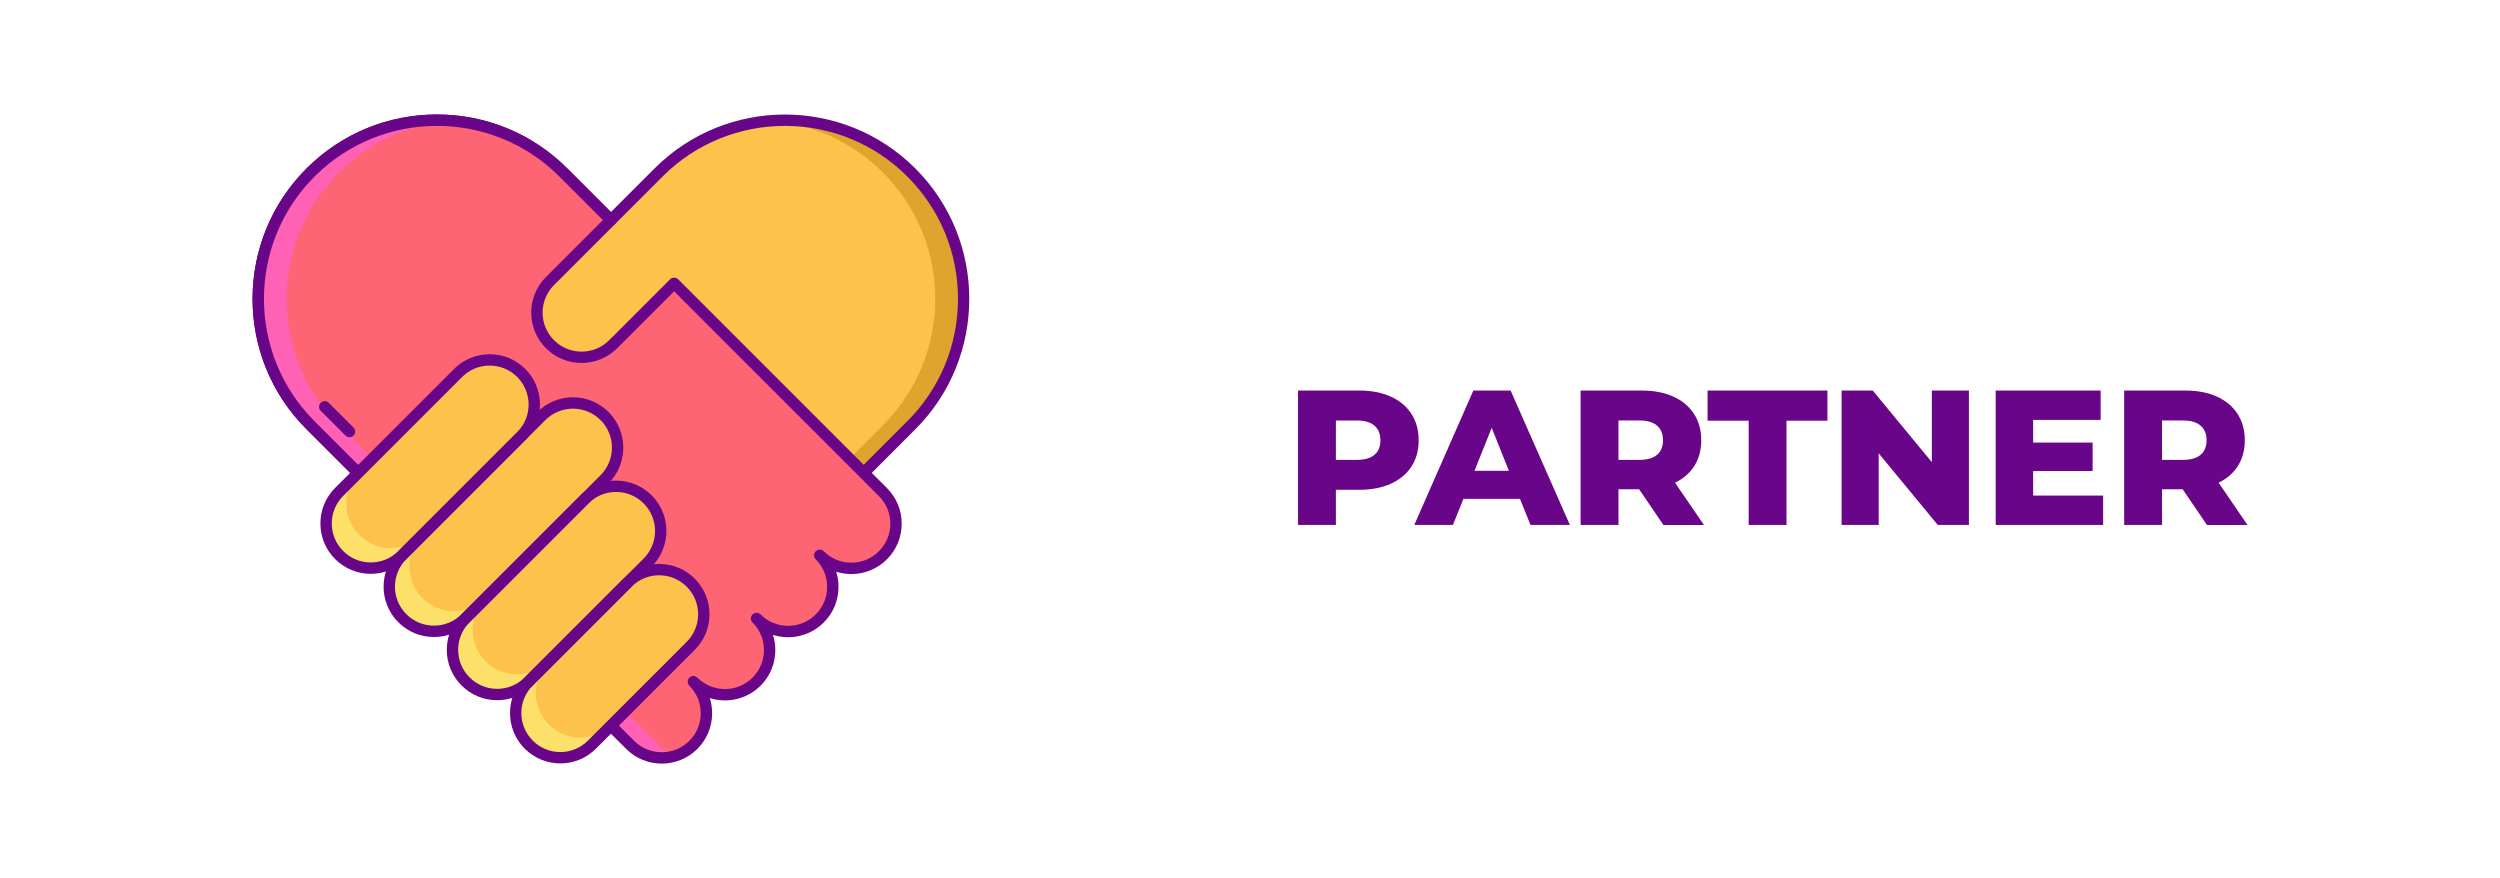 <?xml version="1.0" encoding="UTF-8"?>
<!DOCTYPE svg PUBLIC "-//W3C//DTD SVG 1.1//EN" "http://www.w3.org/Graphics/SVG/1.1/DTD/svg11.dtd">
<!-- Creator: CorelDRAW 2020 (64-Bit) -->
<svg xmlns="http://www.w3.org/2000/svg" xml:space="preserve" width="52.318mm" height="18.375mm" version="1.1" style="shape-rendering:geometricPrecision; text-rendering:geometricPrecision; image-rendering:optimizeQuality; fill-rule:evenodd; clip-rule:evenodd"
viewBox="0 0 2899.48 1018.33"
 xmlns:xlink="http://www.w3.org/1999/xlink"
 xmlns:xodm="http://www.corel.com/coreldraw/odm/2003">
 <defs>
  <style type="text/css">
   <![CDATA[
    .fil0 {fill:none}
    .fil3 {fill:#690589;fill-rule:nonzero}
    .fil7 {fill:#690589;fill-rule:nonzero}
    .fil2 {fill:#DEA42E;fill-rule:nonzero}
    .fil1 {fill:#FCC24C;fill-rule:nonzero}
    .fil6 {fill:#FCE06A;fill-rule:nonzero}
    .fil4 {fill:#FD6575;fill-rule:nonzero}
    .fil5 {fill:#FF61B5;fill-rule:nonzero}
   ]]>
  </style>
 </defs>
 <g id="Warstwa_x0020_1">
  <rect class="fil0" x="-0" y="-0" width="2899.48" height="1018.34"/>
  <g id="_2591463644720">
   <g>
    <path class="fil1" d="M360.17 200.03c-80.95,80.95 -80.95,212.21 0,293.17l314.19 314.18c18.88,18.89 49.51,18.89 68.4,0l314.19 -314.18c80.95,-80.96 80.95,-212.21 0,-293.17 -80.96,-80.96 -212.21,-80.96 -293.17,0l-55.23 55.22 -55.22 -55.22c-80.96,-80.96 -212.22,-80.96 -293.17,0z"/>
    <path class="fil2" d="M1056.95 200.03c-44.68,-44.68 -104.67,-64.64 -163.08,-60.01 47.42,3.76 93.81,23.73 130.09,60.01 80.96,80.95 80.96,212.21 0,293.17l-314.18 314.18c-5.18,5.18 -11.26,8.88 -17.71,11.22 17.1,6.19 36.98,2.49 50.7,-11.22l314.18 -314.18c80.95,-80.96 80.95,-212.21 0,-293.17z"/>
    <path class="fil3" d="M708.56 828.12c-14.08,0 -28.15,-5.36 -38.87,-16.07l-314.18 -314.18c-83.4,-83.4 -83.4,-219.1 0,-302.5 40.4,-40.41 94.11,-62.65 151.25,-62.65 57.13,0 110.85,22.26 151.25,62.65l50.55 50.55 50.55 -50.55c83.4,-83.4 219.1,-83.4 302.5,0 83.4,83.4 83.4,219.1 0,302.5l-314.18 314.19c-10.72,10.71 -24.79,16.07 -38.87,16.07zm-201.8 -682.21c-53.61,0 -104.01,20.88 -141.91,58.78 -37.91,37.91 -58.79,88.31 -58.79,141.91 0,53.61 20.88,104.01 58.79,141.92l314.18 314.18c16.29,16.29 42.78,16.28 59.07,0l314.19 -314.18c37.91,-37.91 58.78,-88.31 58.78,-141.92 0,-53.61 -20.88,-104.01 -58.78,-141.91 -78.25,-78.25 -205.58,-78.25 -283.83,0l-55.22 55.22c-2.58,2.58 -6.76,2.58 -9.33,0l-55.22 -55.22c-37.9,-37.91 -88.3,-58.78 -141.91,-58.78z"/>
    <path class="fil4" d="M711.17 399.22c-20.24,20.24 -53.06,20.24 -73.29,0 -20.24,-20.23 -20.24,-53.05 0,-73.29l70.68 -70.68 -55.22 -55.22c-80.96,-80.96 -212.22,-80.96 -293.17,0 -80.95,80.95 -80.95,212.21 0,293.17l289.46 289.45 81.22 81.21c20.23,20.23 53.04,20.23 73.28,0 20.24,-20.24 20.24,-53.05 0,-73.3 20.24,20.24 53.05,20.24 73.3,0 20.23,-20.23 20.23,-53.05 0,-73.29 20.23,20.23 53.05,20.23 73.29,0 20.24,-20.24 20.24,-53.05 0,-73.3 20.24,20.24 53.05,20.24 73.29,0 20.24,-20.24 20.23,-53.04 0,-73.28l-242.15 -242.16 -70.68 70.68z"/>
    <path class="fil5" d="M763.84 863.87l-81.22 -81.21 -289.45 -289.45c-80.95,-80.96 -80.95,-212.21 0,-293.17 36.27,-36.28 82.66,-56.25 130.09,-60.01 -58.41,-4.63 -118.41,15.33 -163.08,60.01 -80.96,80.95 -80.96,212.21 0,293.17l370.67 370.67c14.38,14.37 35.09,18.48 53.14,12.43 -7.36,-2.46 -14.28,-6.56 -20.14,-12.43z"/>
    <path class="fil3" d="M405.37 507.1c-1.69,0 -3.38,-0.63 -4.66,-1.93l-28.7 -28.7c-2.58,-2.58 -2.58,-6.76 0,-9.33 2.57,-2.58 6.75,-2.58 9.32,0l28.7 28.7c2.58,2.58 2.58,6.76 0,9.33 -1.29,1.3 -2.97,1.93 -4.67,1.93z"/>
    <path class="fil3" d="M767.49 885.62c-14.97,0 -29.93,-5.7 -41.31,-17.08l-370.67 -370.67c-40.41,-40.4 -62.65,-94.11 -62.65,-151.25 0,-57.13 22.25,-110.85 62.65,-151.25 83.4,-83.4 219.1,-83.4 302.49,0l55.22 55.22c1.24,1.24 1.93,2.91 1.93,4.67 0,1.74 -0.7,3.42 -1.93,4.66l-70.68 70.68c-17.63,17.64 -17.63,46.34 0,63.97 17.65,17.64 46.33,17.64 63.96,0l4.67 4.67 -4.67 -4.67 70.69 -70.68c2.47,-2.47 6.86,-2.47 9.33,0l242.15 242.16c11.04,11.03 17.11,25.71 17.11,41.31 0,15.61 -6.07,30.28 -17.11,41.31 -11.03,11.03 -25.7,17.11 -41.31,17.11 -6.03,0 -11.93,-0.91 -17.53,-2.67 1.76,5.6 2.67,11.5 2.67,17.53 0,15.6 -6.07,30.28 -17.11,41.31 -15.89,15.89 -38.76,20.7 -58.86,14.41 1.76,5.61 2.68,11.52 2.68,17.57 0,15.61 -6.09,30.28 -17.11,41.31 -15.89,15.89 -38.76,20.69 -58.86,14.41 1.77,5.61 2.68,11.52 2.68,17.57 0,15.61 -6.07,30.28 -17.11,41.32 -11.38,11.39 -26.35,17.09 -41.3,17.09zm-260.74 -739.61c-51.4,0 -102.79,19.56 -141.91,58.69 -78.26,78.25 -78.26,205.57 0,283.83l370.67 370.67c17.63,17.63 46.33,17.63 63.96,0 8.54,-8.54 13.25,-19.91 13.25,-31.98 0,-12.08 -4.71,-23.44 -13.25,-31.98 -1.29,-1.28 -1.93,-2.98 -1.93,-4.66 0,-1.69 0.64,-3.38 1.93,-4.67 2.58,-2.58 6.75,-2.58 9.33,0 17.64,17.63 46.33,17.63 63.97,0 8.54,-8.55 13.25,-19.91 13.25,-31.98 0,-12.07 -4.71,-23.44 -13.25,-31.98 -1.29,-1.28 -1.93,-2.97 -1.93,-4.67 0,-1.68 0.65,-3.36 1.93,-4.66 2.58,-2.58 6.76,-2.58 9.33,0 17.63,17.63 46.31,17.63 63.95,0 8.54,-8.54 13.25,-19.9 13.25,-31.98 0,-12.08 -4.71,-23.44 -13.25,-31.98 -1.29,-1.29 -1.93,-2.97 -1.93,-4.66 0,-1.68 0.65,-3.38 1.93,-4.67 2.58,-2.58 6.76,-2.58 9.33,0 8.55,8.54 19.9,13.25 31.98,13.25 12.09,0 23.44,-4.71 31.98,-13.25 8.55,-8.54 13.25,-19.9 13.25,-31.98 0,-12.08 -4.69,-23.44 -13.25,-31.98l-237.48 -237.5 -66.02 66.02c-22.77,22.77 -59.84,22.78 -82.63,0 -22.78,-22.79 -22.78,-59.84 0,-82.63l66.02 -66.01 -50.56 -50.57c-39.13,-39.13 -90.52,-58.69 -141.91,-58.69z"/>
    <path class="fil1" d="M466.66 717.03c-20.24,-20.24 -20.24,-53.05 0,-73.29l161.21 -161.21c20.24,-20.24 53.05,-20.24 73.29,0 20.23,20.23 20.23,53.04 0,73.28l-161.21 161.22c-20.23,20.23 -53.05,20.23 -73.29,0z"/>
    <path class="fil1" d="M539.95 790.32c-20.23,-20.23 -20.23,-53.05 0,-73.29l137.88 -137.89c20.24,-20.24 53.05,-20.24 73.29,0 20.24,20.24 20.24,53.05 0,73.29l-137.88 137.88c-20.24,20.24 -53.05,20.24 -73.29,0z"/>
    <path class="fil1" d="M613.24 863.61c-20.24,-20.23 -20.24,-53.05 0,-73.29l114.55 -114.55c20.24,-20.24 53.05,-20.24 73.29,0 20.24,20.24 20.24,53.05 0,73.29l-114.55 114.55c-20.23,20.24 -53.04,20.24 -73.29,0z"/>
    <path class="fil1" d="M393.36 643.74c-20.24,-20.23 -20.24,-53.05 0,-73.3l137.88 -137.88c20.24,-20.23 53.05,-20.23 73.3,0 20.23,20.24 20.23,53.05 0,73.29l-137.88 137.89c-20.24,20.24 -53.05,20.24 -73.3,0z"/>
    <path class="fil6" d="M416.69 620.41c-20.23,-20.24 -20.23,-53.05 0,-73.29l-23.33 23.33c-20.24,20.24 -20.24,53.05 0,73.3 20.24,20.24 53.05,20.24 73.3,0l23.33 -23.33c-20.23,20.24 -53.05,20.24 -73.3,0z"/>
    <path class="fil6" d="M489.99 693.7c-20.24,-20.24 -20.24,-53.05 0,-73.29l-23.33 23.33c-20.24,20.24 -20.24,53.05 0,73.29 20.24,20.23 53.04,20.23 73.29,0l23.33 -23.33c-20.24,20.24 -53.05,20.24 -73.29,0z"/>
    <path class="fil6" d="M563.28 766.99c-20.24,-20.24 -20.24,-53.05 0,-73.29l-23.33 23.33c-20.23,20.23 -20.23,53.04 0,73.29 20.24,20.24 53.05,20.24 73.29,0l23.33 -23.33c-20.23,20.23 -53.05,20.23 -73.29,0z"/>
    <path class="fil6" d="M636.57 840.28c-20.23,-20.23 -20.23,-53.05 0,-73.29l-23.33 23.33c-20.24,20.24 -20.24,53.05 0,73.29 20.23,20.24 53.05,20.24 73.29,0l23.34 -23.33c-20.24,20.24 -53.05,20.24 -73.3,0z"/>
    <path class="fil3" d="M430.02 665.52c-15.61,0 -30.29,-6.08 -41.31,-17.12 -11.04,-11.03 -17.11,-25.7 -17.11,-41.3 0,-15.61 6.07,-30.28 17.11,-41.31l137.88 -137.88c11.03,-11.05 25.7,-17.11 41.31,-17.11 15.6,0 30.28,6.07 41.31,17.11 22.78,22.77 22.78,59.84 0,82.61l-137.88 137.88c-11.03,11.03 -25.71,17.12 -41.31,17.12zm137.88 -241.53c-12.08,0 -23.44,4.7 -31.98,13.24l-137.89 137.88c-8.55,8.55 -13.25,19.91 -13.25,31.99 0,12.07 4.7,23.44 13.25,31.98 8.55,8.54 19.89,13.24 31.98,13.24 12.07,0 23.44,-4.7 31.98,-13.24l137.88 -137.88c17.63,-17.64 17.63,-46.34 0,-63.97 -8.54,-8.54 -19.9,-13.24 -31.98,-13.24z"/>
    <path class="fil3" d="M503.3 738.8c-15.61,0 -30.28,-6.07 -41.31,-17.1 -11.03,-11.04 -17.11,-25.7 -17.11,-41.31 0,-15.61 6.08,-30.28 17.11,-41.32l161.21 -161.21c11.04,-11.03 25.7,-17.12 41.31,-17.12 15.61,0 30.28,6.09 41.31,17.12 22.77,22.77 22.78,59.84 0.01,82.63l-161.21 161.21c-11.03,11.03 -25.7,17.1 -41.31,17.1zm161.21 -264.84c-11.58,0 -23.17,4.41 -31.98,13.22l-161.21 161.21c-8.54,8.54 -13.25,19.9 -13.25,31.98 0,12.08 4.71,23.44 13.25,31.98 8.53,8.54 19.9,13.25 31.98,13.25 12.08,0 23.44,-4.71 31.98,-13.25l161.22 -161.22c17.63,-17.63 17.63,-46.33 0,-63.95 -8.82,-8.81 -20.41,-13.22 -31.99,-13.22z"/>
    <path class="fil3" d="M576.6 812.1c-15.61,0 -30.29,-6.08 -41.3,-17.11 -11.05,-11.03 -17.12,-25.71 -17.12,-41.31 0,-15.61 6.07,-30.28 17.12,-41.31l137.87 -137.88c11.03,-11.04 25.71,-17.11 41.31,-17.11 15.6,0 30.28,6.07 41.31,17.11 11.03,11.03 17.11,25.71 17.11,41.31 0,15.6 -6.08,30.28 -17.11,41.31l-137.88 137.88c-11.03,11.03 -25.7,17.11 -41.31,17.11zm137.88 -241.53c-12.08,0 -23.44,4.7 -31.98,13.24l-137.88 137.89c-8.55,8.54 -13.25,19.9 -13.25,31.98 0,12.08 4.71,23.44 13.25,31.98 8.54,8.54 19.9,13.25 31.98,13.25 12.08,0 23.44,-4.71 31.98,-13.25l137.88 -137.88c8.54,-8.54 13.25,-19.91 13.25,-31.98 0,-12.08 -4.71,-23.44 -13.25,-31.99 -8.55,-8.54 -19.9,-13.24 -31.98,-13.24z"/>
    <path class="fil3" d="M649.88 885.39c-15.6,0 -30.28,-6.07 -41.31,-17.11 -22.77,-22.78 -22.77,-59.84 0,-82.62l114.55 -114.55c22.78,-22.78 59.85,-22.78 82.63,0 11.03,11.03 17.12,25.71 17.12,41.31 0,15.6 -6.09,30.28 -17.12,41.31l-114.55 114.55c-11.04,11.04 -25.71,17.11 -41.32,17.11zm114.55 -218.19c-12.08,0 -23.44,4.7 -31.98,13.24l-114.55 114.55c-8.54,8.54 -13.25,19.9 -13.25,31.99 0,12.07 4.71,23.44 13.25,31.98 8.54,8.54 19.9,13.25 31.98,13.25 12.08,0 23.44,-4.71 31.98,-13.25l114.55 -114.55c8.54,-8.54 13.25,-19.9 13.25,-31.98 0,-12.08 -4.71,-23.44 -13.25,-31.98 -8.54,-8.55 -19.9,-13.25 -31.98,-13.25z"/>
   </g>
   <path class="fil7" d="M1576.41 452.93c14.04,0 26.24,2.34 36.58,7.02 10.35,4.68 18.33,11.36 23.95,20.05 5.62,8.68 8.43,18.89 8.43,30.62 0,11.73 -2.81,21.9 -8.43,30.51 -5.61,8.61 -13.6,15.26 -23.95,19.93 -10.35,4.67 -22.54,7.01 -36.58,7.01l-27.06 0 0 40.76 -43.9 0 0 -155.89 70.96 0zm-2.66 80.4c9.02,0 15.81,-1.97 20.39,-5.9 4.58,-3.93 6.87,-9.54 6.87,-16.81 0,-7.28 -2.29,-12.92 -6.87,-16.93 -4.58,-4.01 -11.38,-6.01 -20.39,-6.01l-24.4 0 0 45.66 24.4 0z"/>
   <path id="1" class="fil7" d="M1762.88 578.54l-65.63 0 -12.19 30.29 -44.8 0 68.52 -155.89 43.24 0 68.74 155.89 -45.68 0 -12.2 -30.29zm-12.86 -32.52l-19.96 -49.88 -19.96 49.88 39.92 0z"/>
   <path id="2" class="fil7" d="M1901.03 567.4l-23.95 0 0 41.42 -43.9 0 0 -155.89 70.96 0c14.04,0 26.24,2.34 36.59,7.02 10.35,4.68 18.33,11.36 23.95,20.05 5.62,8.68 8.42,18.89 8.42,30.62 0,11.28 -2.63,21.12 -7.87,29.51 -5.25,8.39 -12.75,14.96 -22.51,19.71l33.48 48.99 -47.01 0 -28.16 -41.42zm27.72 -56.79c0,-7.28 -2.29,-12.92 -6.88,-16.93 -4.58,-4.01 -11.38,-6.01 -20.39,-6.01l-24.4 0 0 45.66 24.4 0c9.02,0 15.82,-1.97 20.39,-5.9 4.59,-3.93 6.88,-9.54 6.88,-16.81z"/>
   <polygon id="3" class="fil7" points="2028.09,487.9 1980.42,487.9 1980.42,452.93 2119.45,452.93 2119.45,487.9 2071.99,487.9 2071.99,608.82 2028.09,608.82 "/>
   <polygon id="4" class="fil7" points="2283.53,452.93 2283.53,608.82 2247.39,608.82 2178.88,525.75 2178.88,608.82 2135.86,608.82 2135.86,452.93 2172,452.93 2240.52,536 2240.52,452.93 "/>
   <polygon id="5" class="fil7" points="2439.2,574.75 2439.2,608.82 2314.58,608.82 2314.58,452.93 2436.32,452.93 2436.32,487 2358.04,487 2358.04,513.29 2427.01,513.29 2427.01,546.24 2358.04,546.24 2358.04,574.75 "/>
   <path id="6" class="fil7" d="M2531.44 567.4l-23.95 0 0 41.42 -43.9 0 0 -155.89 70.96 0c14.04,0 26.24,2.34 36.58,7.02 10.35,4.68 18.33,11.36 23.95,20.05 5.61,8.68 8.42,18.89 8.42,30.62 0,11.28 -2.63,21.12 -7.88,29.51 -5.25,8.39 -12.75,14.96 -22.5,19.71l33.48 48.99 -47.01 0 -28.16 -41.42zm27.72 -56.79c0,-7.28 -2.29,-12.92 -6.88,-16.93 -4.58,-4.01 -11.38,-6.01 -20.39,-6.01l-24.4 0 0 45.66 24.4 0c9.02,0 15.82,-1.97 20.39,-5.9 4.58,-3.93 6.88,-9.54 6.88,-16.81z"/>
  </g>
 </g>
</svg>
